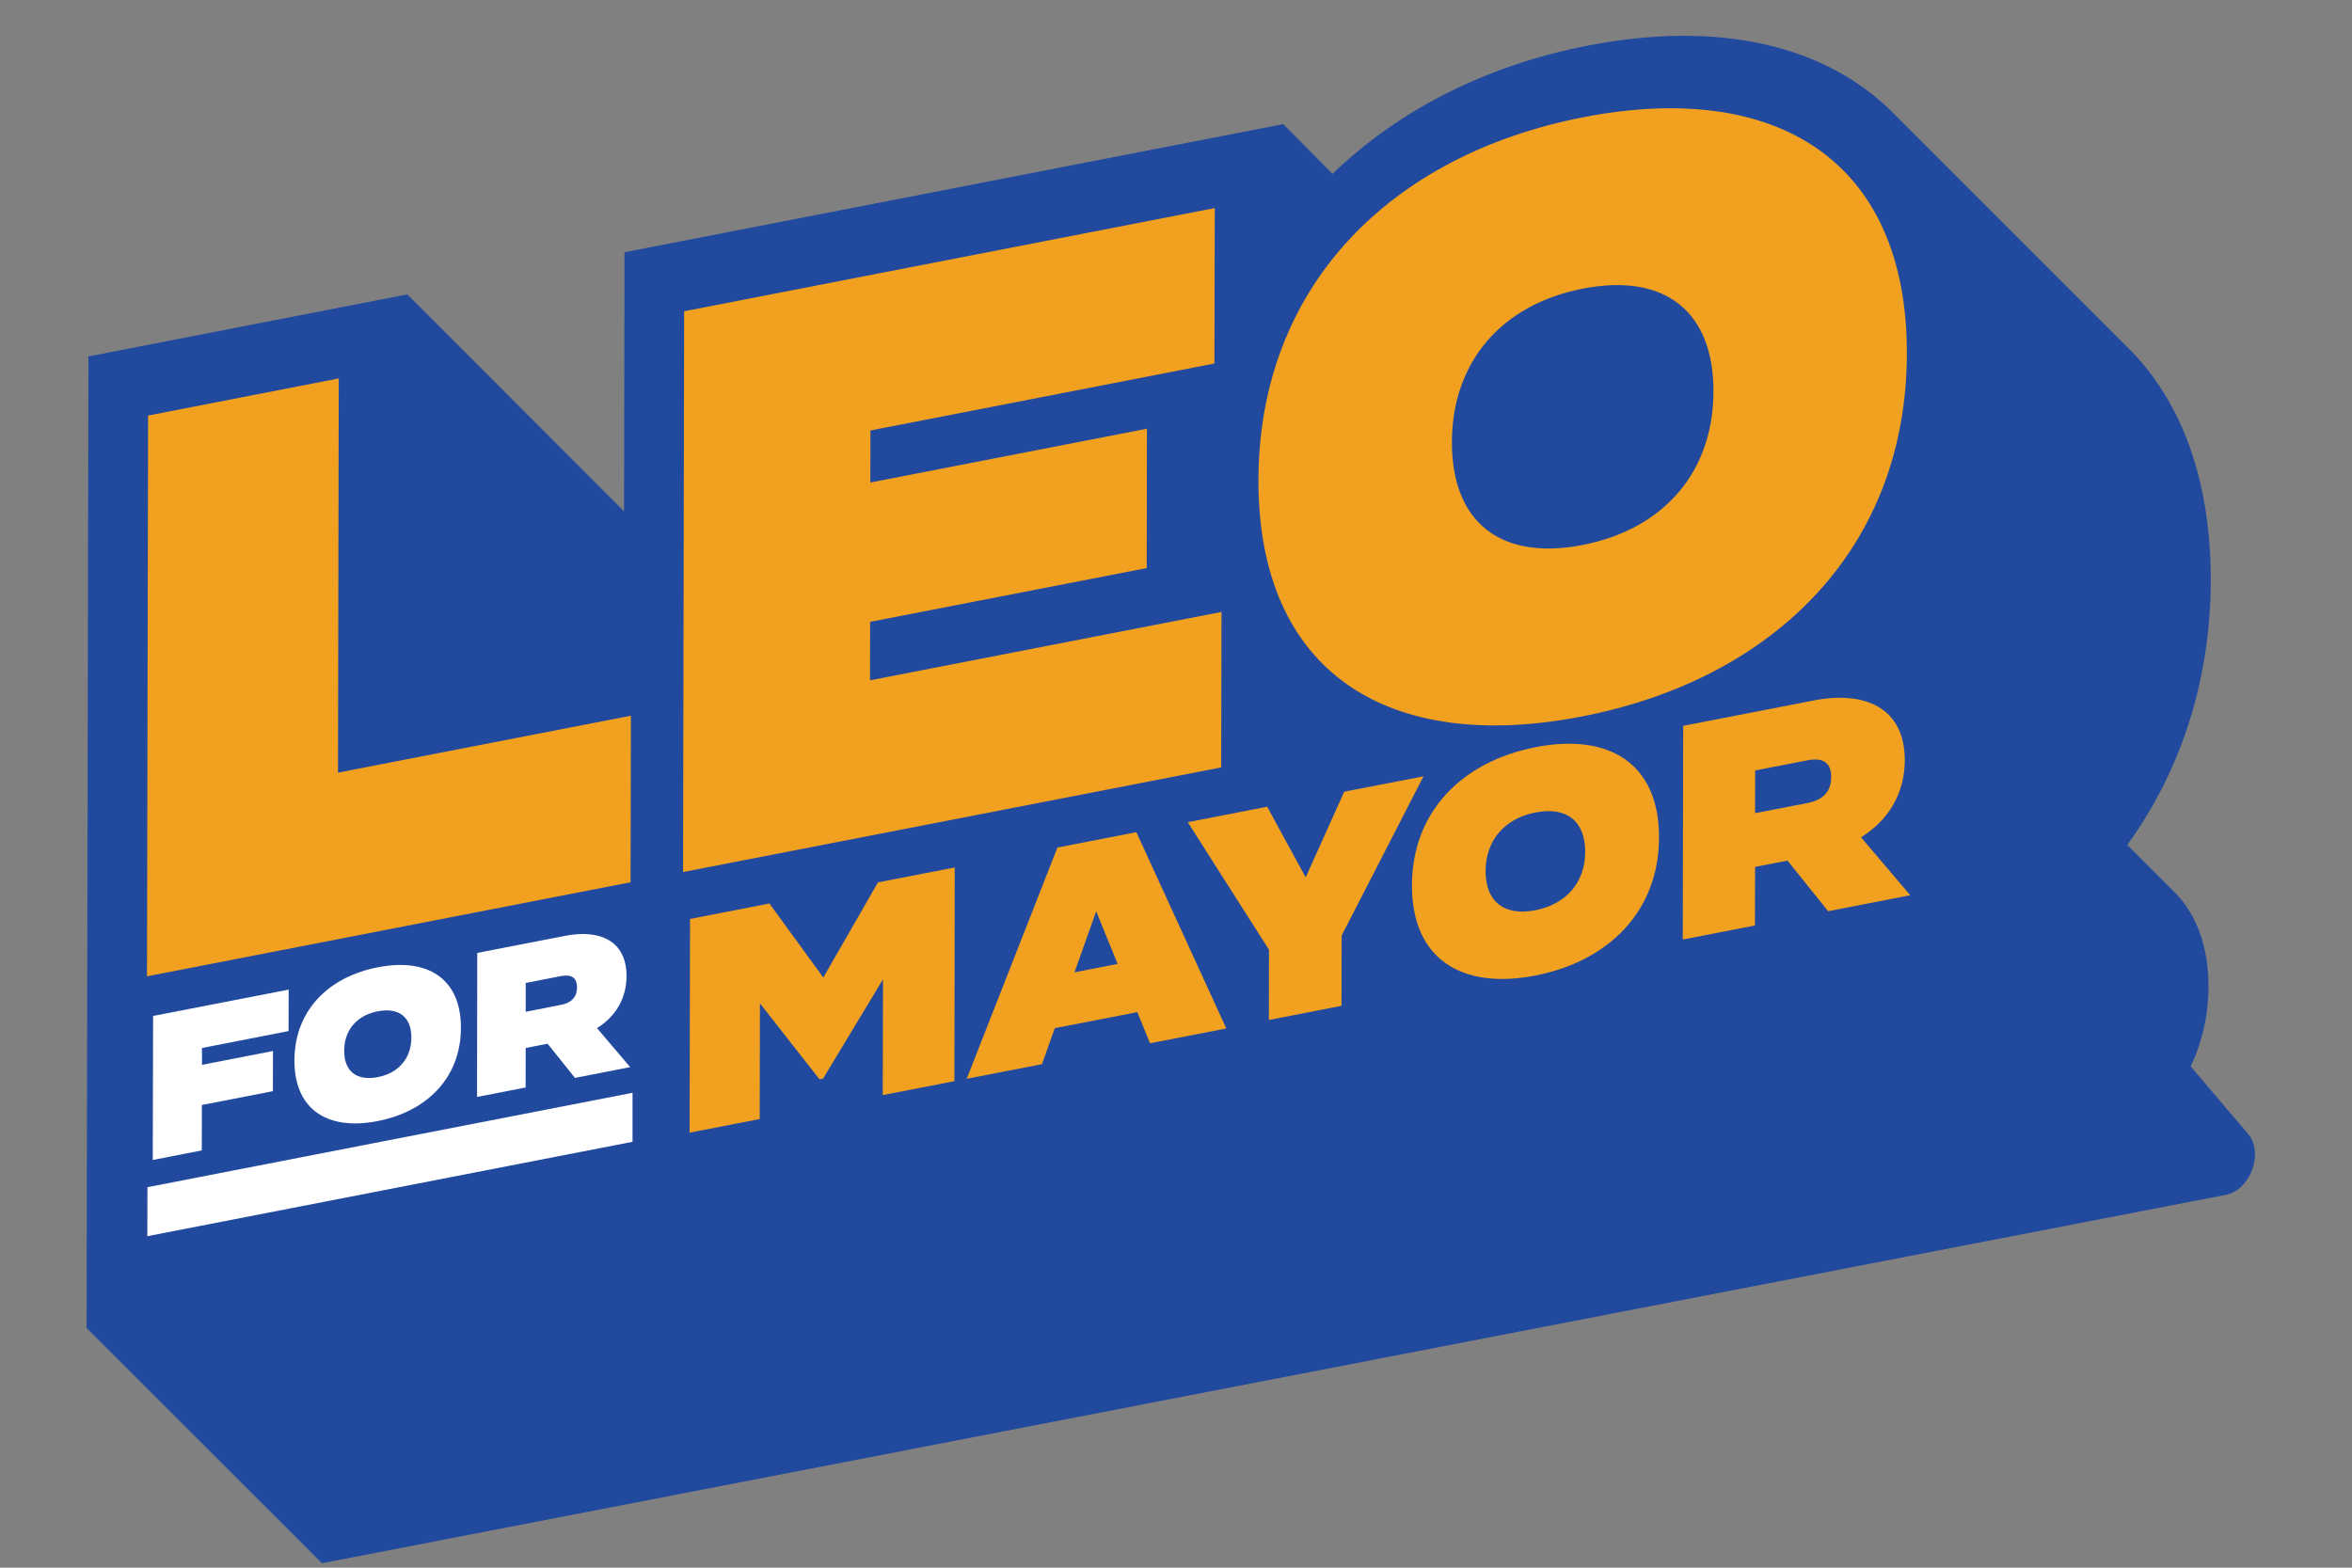 <svg xmlns="http://www.w3.org/2000/svg" xmlns:xlink="http://www.w3.org/1999/xlink" id="Layer_1" x="0px" y="0px" viewBox="0 0 216 144" style="enable-background:new 0 0 216 144;" xml:space="preserve"><rect x="0" y="0" width="216" height="144" fill="#808080" stroke="none"/><style type="text/css">	.st0{fill:#214A9F;}	.st1{fill:#F1A01F;}	.st2{fill:#FFFFFF;}</style><path class="st0" d="M199.86,82.11c1.9,2,2.96,4.9,2.96,8.53c0,2.59-0.58,5.08-1.63,7.32l5.25,6.17c1.49,1.76,0.25,5.18-2.05,5.63 l-3.07,0.59L29.57,143.59L7.95,121.98l0.17-89.24l29.29-5.7l19.9,19.93l0.04-23.8l60.5-11.77l4.52,4.57 c6.01-5.8,14-9.94,23.44-11.78c12.2-2.37,21.96,0.01,28.16,6.29l21.36,21.36c0.02,0.02,0.03,0.03,0.05,0.05 c0.02,0.02,0.03,0.03,0.05,0.05c0.02,0.02,0.03,0.03,0.05,0.05c0.02,0.02,0.03,0.03,0.05,0.05c4.84,4.87,7.51,12.09,7.5,21.27 c-0.02,9.22-2.76,17.53-7.67,24.3L199.86,82.11z"></path><g>	<polyline class="st1" points="31.11,34.76 13.6,38.17 13.5,89.68 57.91,81.04 57.94,65.74 31.04,70.97 31.11,34.76  "></polyline>	<polyline class="st1" points="111.56,19.11 62.83,28.59 62.73,80.1 112.15,70.49 112.18,56.21 79.9,62.49 79.91,57.12   105.31,52.18 105.33,39.38 79.93,44.32 79.94,39.54 111.53,33.39 111.56,19.11  "></polyline>	<path class="st1" d="M145.33,50.06c-7.5,1.46-12-2.07-11.99-9.44c0.01-7.36,4.53-12.65,12.03-14.11c7.51-1.46,12,2.08,11.99,9.44  C157.35,43.31,152.84,48.6,145.33,50.06 M145.4,10.77c-17.76,3.46-29.79,15.58-29.83,33.31c-0.03,17.74,11.96,25.19,29.72,21.73  c17.77-3.46,29.8-15.58,29.83-33.31C175.16,14.76,163.17,7.31,145.4,10.77"></path>	<polyline class="st2" points="26.51,90.9 14.06,93.32 14.03,106.55 18.53,105.67 18.54,101.5 25.06,100.23 25.07,96.54   18.55,97.81 18.55,96.26 26.5,94.71 26.51,90.9  "></polyline>	<path class="st2" d="M34.69,98.94c-1.93,0.37-3.09-0.53-3.08-2.43c0-1.89,1.17-3.25,3.09-3.62c1.93-0.37,3.08,0.53,3.08,2.42  C37.77,97.21,36.61,98.57,34.69,98.94 M34.7,88.85c-4.57,0.89-7.65,4-7.66,8.55c-0.01,4.55,3.07,6.47,7.63,5.58  c4.56-0.89,7.65-4,7.66-8.56C42.34,89.87,39.26,87.96,34.7,88.85"></path>	<path class="st2" d="M48.28,92.94l0-2.65l3.23-0.63c0.87-0.17,1.48,0.06,1.48,1.03c0,0.98-0.61,1.45-1.48,1.61L48.28,92.94   M51.91,85.96l-8.08,1.57l-0.02,13.23l4.46-0.87l0.01-3.63l2.01-0.39l2.51,3.14l5.07-0.99l-3.04-3.58c1.62-1.02,2.7-2.62,2.71-4.78  C57.54,86.37,55.02,85.35,51.91,85.96"></path>	<polyline class="st1" points="87.68,79.68 80.63,81.05 75.61,89.79 70.66,82.99 63.37,84.41 63.33,104.04 69.77,102.79   69.79,92.16 75.26,99.14 75.59,99.07 81.09,89.96 81.07,100.59 87.65,99.31 87.68,79.68  "></polyline>	<path class="st1" d="M98.68,89.31l1.99-5.6l1.97,4.83L98.68,89.31 M104.36,76.44l-7.25,1.41l-8.33,21.24l6.91-1.34l1.18-3.31  l7.58-1.47l1.16,2.86l7.01-1.36L104.36,76.44"></path>	<polyline class="st1" points="130.73,71.31 123.45,72.72 119.91,80.59 116.37,74.1 109.08,75.52 116.54,87.24 116.53,93.69   123.2,92.39 123.21,85.94 130.73,71.31  "></polyline>	<path class="st1" d="M141,83.61c-2.86,0.56-4.57-0.79-4.57-3.6c0.01-2.8,1.72-4.82,4.58-5.38c2.86-0.56,4.57,0.79,4.57,3.6  C145.58,81.03,143.86,83.05,141,83.61 M141.03,68.63c-6.77,1.32-11.35,5.94-11.36,12.7c-0.01,6.76,4.56,9.59,11.32,8.28  c6.77-1.32,11.36-5.93,11.37-12.69C152.37,70.15,147.8,67.31,141.03,68.63"></path>	<path class="st1" d="M161.18,74.69l0.01-3.92l4.79-0.93c1.29-0.25,2.19,0.08,2.19,1.54c0,1.46-0.91,2.14-2.2,2.39L161.18,74.69   M166.57,64.34l-11.99,2.33l-0.04,19.63l6.63-1.29l0.01-5.38l2.98-0.58l3.73,4.65l7.54-1.47l-4.52-5.32  c2.41-1.5,4.01-3.89,4.02-7.08C174.93,64.95,171.19,63.44,166.57,64.34"></path>	<polyline class="st2" points="58.09,100.38 13.54,109.05 13.53,113.55 58.09,104.88 58.09,100.38  "></polyline></g></svg>